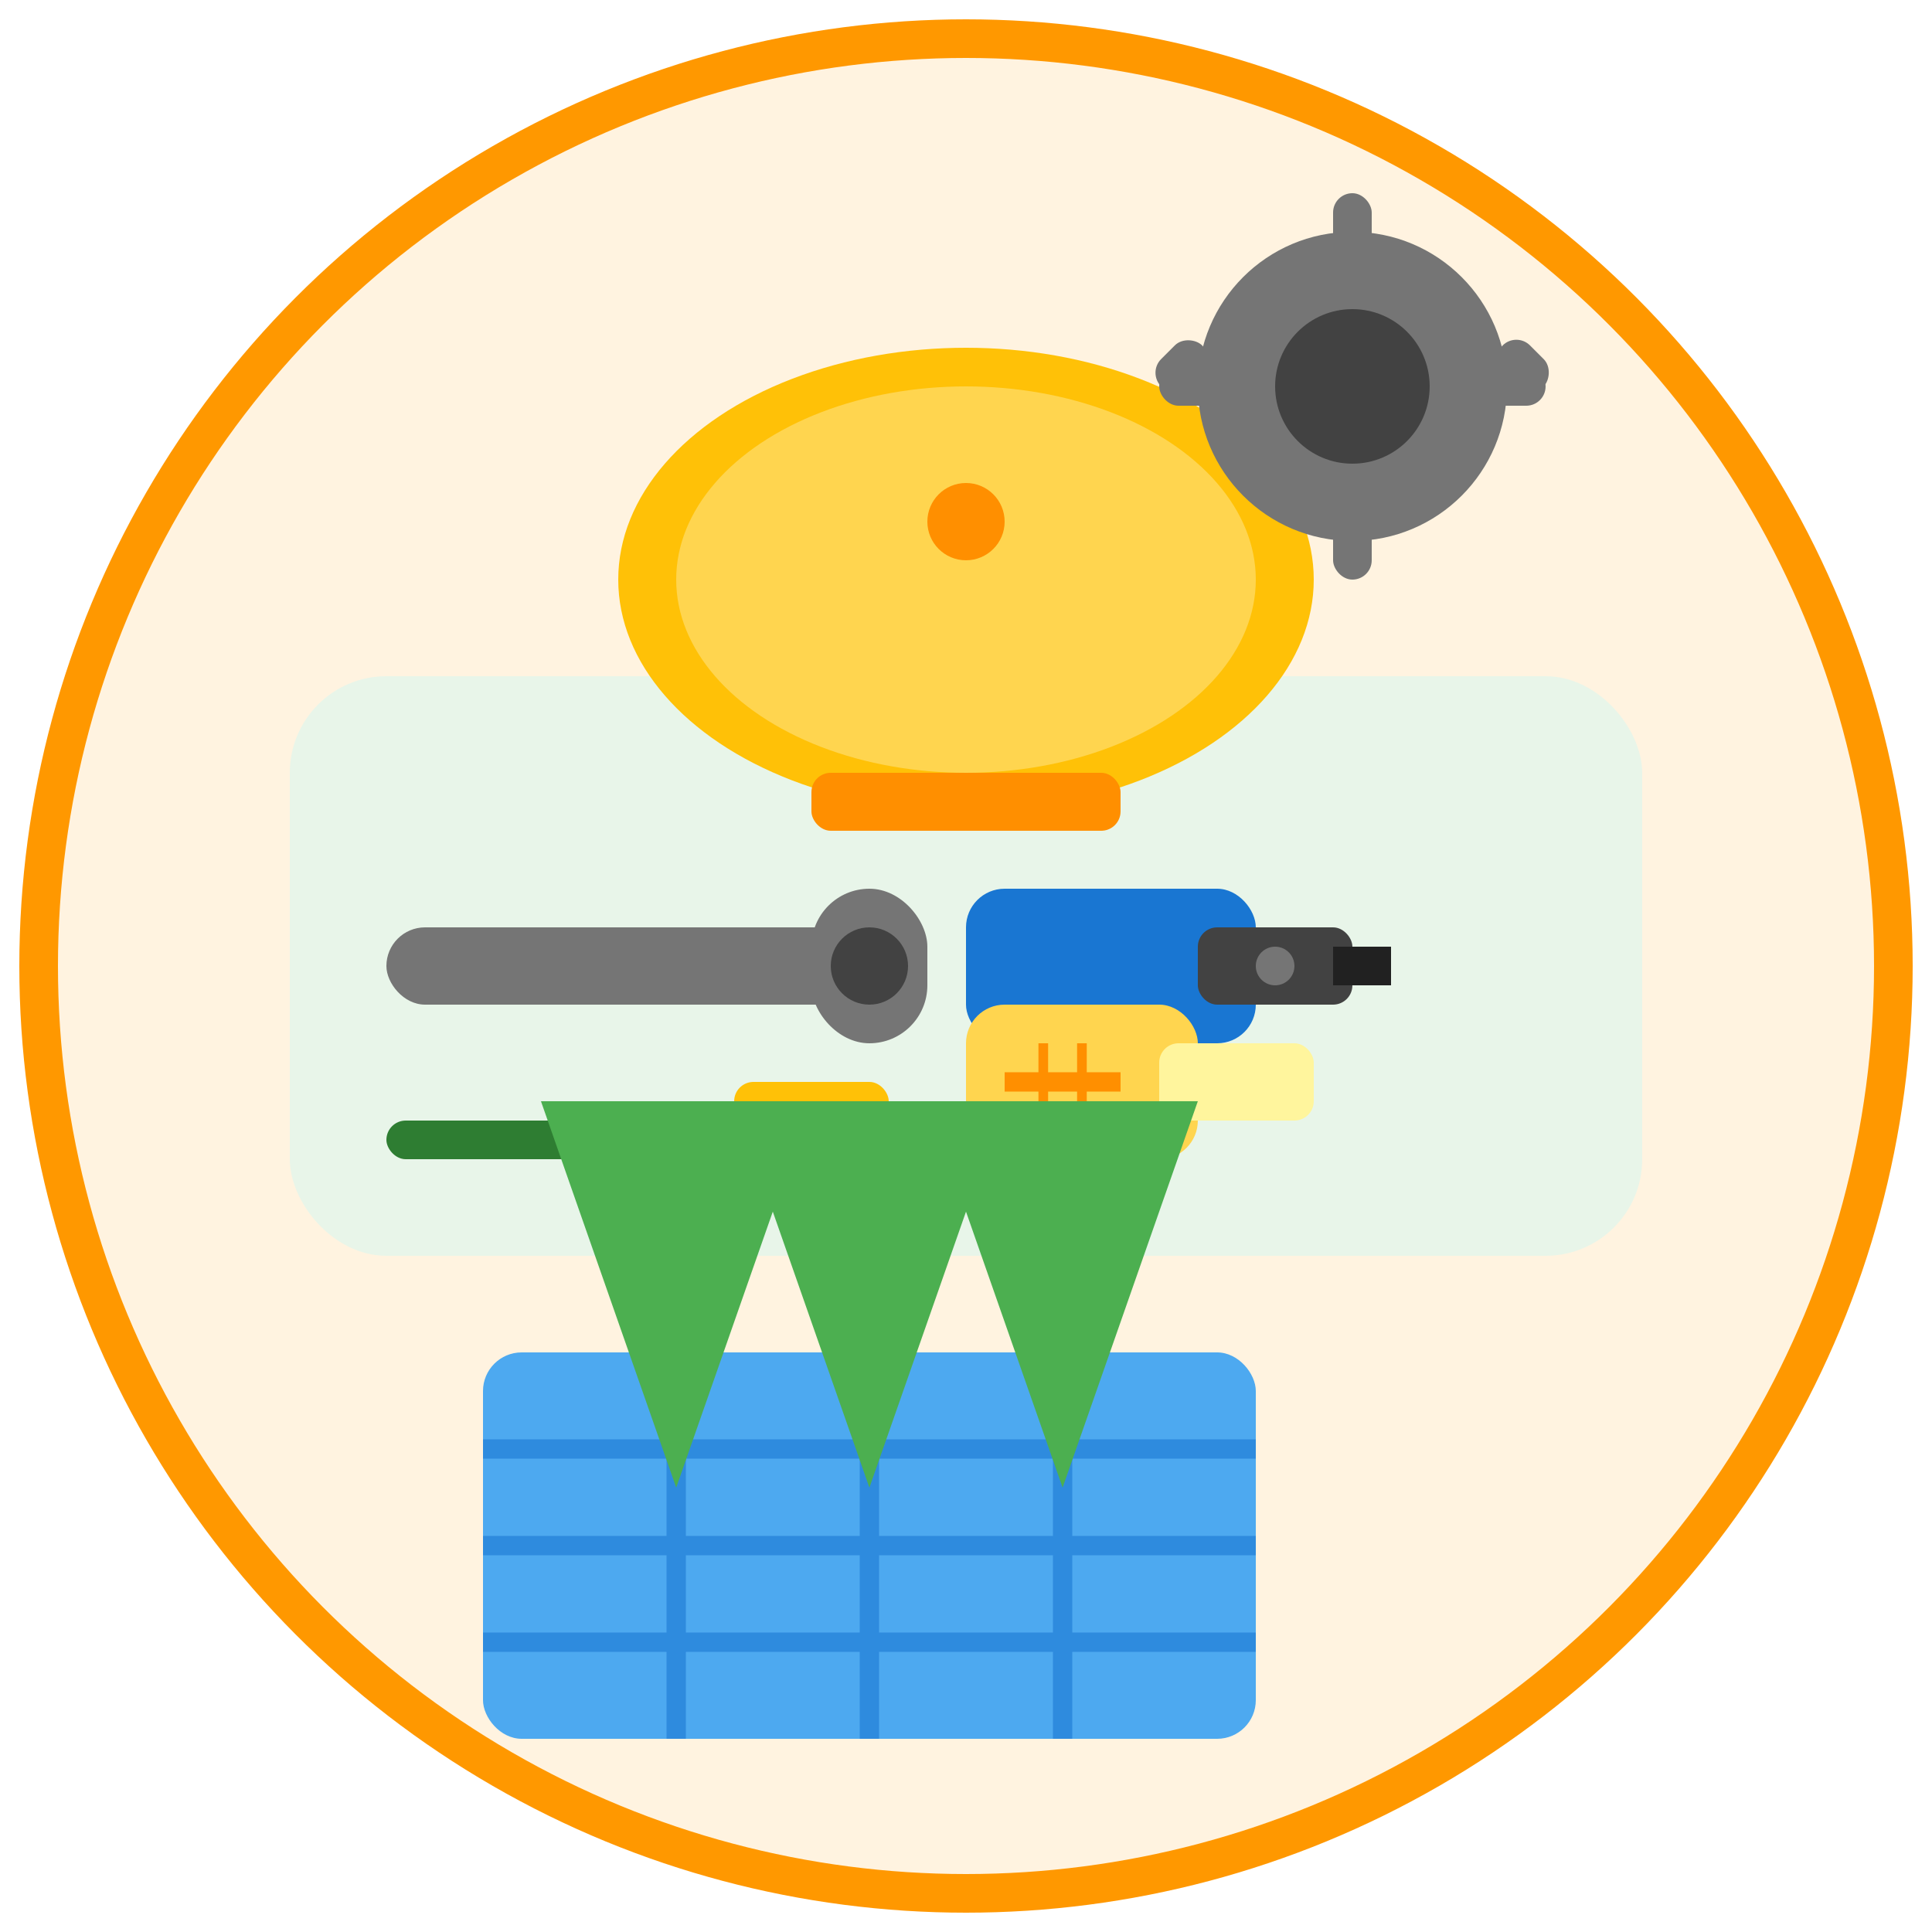 <svg width="100" height="100" viewBox="0 0 100 100" fill="none" xmlns="http://www.w3.org/2000/svg">
  <!-- Background Circle -->
  <circle cx="50" cy="50" r="48" fill="#FFF3E0" stroke="#FF9800" stroke-width="2"/>
  
  <!-- Tool Background -->
  <rect x="15" y="35" width="70" height="30" fill="#E8F5E9" rx="5"/>
  
  <!-- Wrench -->
  <g transform="translate(20, 40)">
    <rect x="0" y="8" width="25" height="4" fill="#757575" rx="2"/>
    <rect x="22" y="6" width="6" height="8" fill="#757575" rx="3"/>
    <circle cx="25" cy="10" r="2" fill="#424242"/>
  </g>
  
  <!-- Screwdriver -->
  <g transform="translate(20, 50)">
    <rect x="0" y="8" width="20" height="2" fill="#2E7D32" rx="1"/>
    <rect x="18" y="6" width="8" height="6" fill="#FFC107" rx="1"/>
    <circle cx="22" cy="9" r="1" fill="#FF8F00"/>
  </g>
  
  <!-- Drill -->
  <g transform="translate(50, 40)">
    <rect x="0" y="6" width="15" height="8" fill="#1976D2" rx="2"/>
    <rect x="12" y="8" width="8" height="4" fill="#424242" rx="1"/>
    <circle cx="16" cy="10" r="1" fill="#757575"/>
    <rect x="19" y="9" width="3" height="2" fill="#212121"/>
  </g>
  
  <!-- Measuring Tape -->
  <g transform="translate(50, 52)">
    <rect x="0" y="0" width="12" height="8" fill="#FFD54F" rx="2"/>
    <rect x="10" y="2" width="8" height="4" fill="#FFF59D" rx="1"/>
    <line x1="2" y1="4" x2="8" y2="4" stroke="#FF8F00" stroke-width="1"/>
    <line x1="4" y1="2" x2="4" y2="6" stroke="#FF8F00" stroke-width="0.5"/>
    <line x1="6" y1="2" x2="6" y2="6" stroke="#FF8F00" stroke-width="0.5"/>
  </g>
  
  <!-- Helmet -->
  <g transform="translate(30, 15)">
    <ellipse cx="20" cy="15" rx="18" ry="12" fill="#FFC107"/>
    <ellipse cx="20" cy="15" rx="15" ry="10" fill="#FFD54F"/>
    <rect x="12" y="25" width="16" height="3" fill="#FF8F00" rx="1"/>
    <circle cx="20" cy="12" r="2" fill="#FF8F00"/>
  </g>
  
  <!-- Gear -->
  <g transform="translate(70, 20)">
    <circle cx="0" cy="0" r="8" fill="#757575"/>
    <circle cx="0" cy="0" r="4" fill="#424242"/>
    <g fill="#757575">
      <rect x="-1" y="-10" width="2" height="4" rx="1"/>
      <rect x="-1" y="6" width="2" height="4" rx="1"/>
      <rect x="6" y="-1" width="4" height="2" rx="1"/>
      <rect x="-10" y="-1" width="4" height="2" rx="1"/>
      <rect x="4" y="-8" width="3" height="2" rx="1" transform="rotate(45)"/>
      <rect x="-7" y="4" width="3" height="2" rx="1" transform="rotate(45)"/>
      <rect x="4" y="4" width="3" height="2" rx="1" transform="rotate(-45)"/>
      <rect x="-7" y="-8" width="3" height="2" rx="1" transform="rotate(-45)"/>
    </g>
  </g>
  
  <!-- Solar Panel being installed -->
  <g transform="translate(25, 70)">
    <rect x="0" y="0" width="40" height="20" fill="#2196F3" rx="2" opacity="0.8"/>
    <g stroke="#1976D2" stroke-width="1" opacity="0.6">
      <line x1="0" y1="5" x2="40" y2="5"/>
      <line x1="0" y1="10" x2="40" y2="10"/>
      <line x1="0" y1="15" x2="40" y2="15"/>
      <line x1="10" y1="0" x2="10" y2="20"/>
      <line x1="20" y1="0" x2="20" y2="20"/>
      <line x1="30" y1="0" x2="30" y2="20"/>
    </g>
  </g>
  
  <!-- Installation arrows -->
  <g stroke="#4CAF50" stroke-width="2" fill="none" marker-end="url(#arrowhead)">
    <path d="M45 65 L45 75" stroke-dasharray="3,3">
      <animate attributeName="stroke-dashoffset" values="0;-6" dur="1s" repeatCount="indefinite"/>
    </path>
    <path d="M35 65 L35 75" stroke-dasharray="3,3">
      <animate attributeName="stroke-dashoffset" values="0;-6" dur="1s" repeatCount="indefinite"/>
    </path>
    <path d="M55 65 L55 75" stroke-dasharray="3,3">
      <animate attributeName="stroke-dashoffset" values="0;-6" dur="1s" repeatCount="indefinite"/>
    </path>
  </g>
  
  <!-- Arrow marker definition -->
  <defs>
    <marker id="arrowhead" markerWidth="10" markerHeight="7" refX="9" refY="3.5" orient="auto">
      <polygon points="0 0, 10 3.5, 0 7" fill="#4CAF50"/>
    </marker>
  </defs>
</svg>
